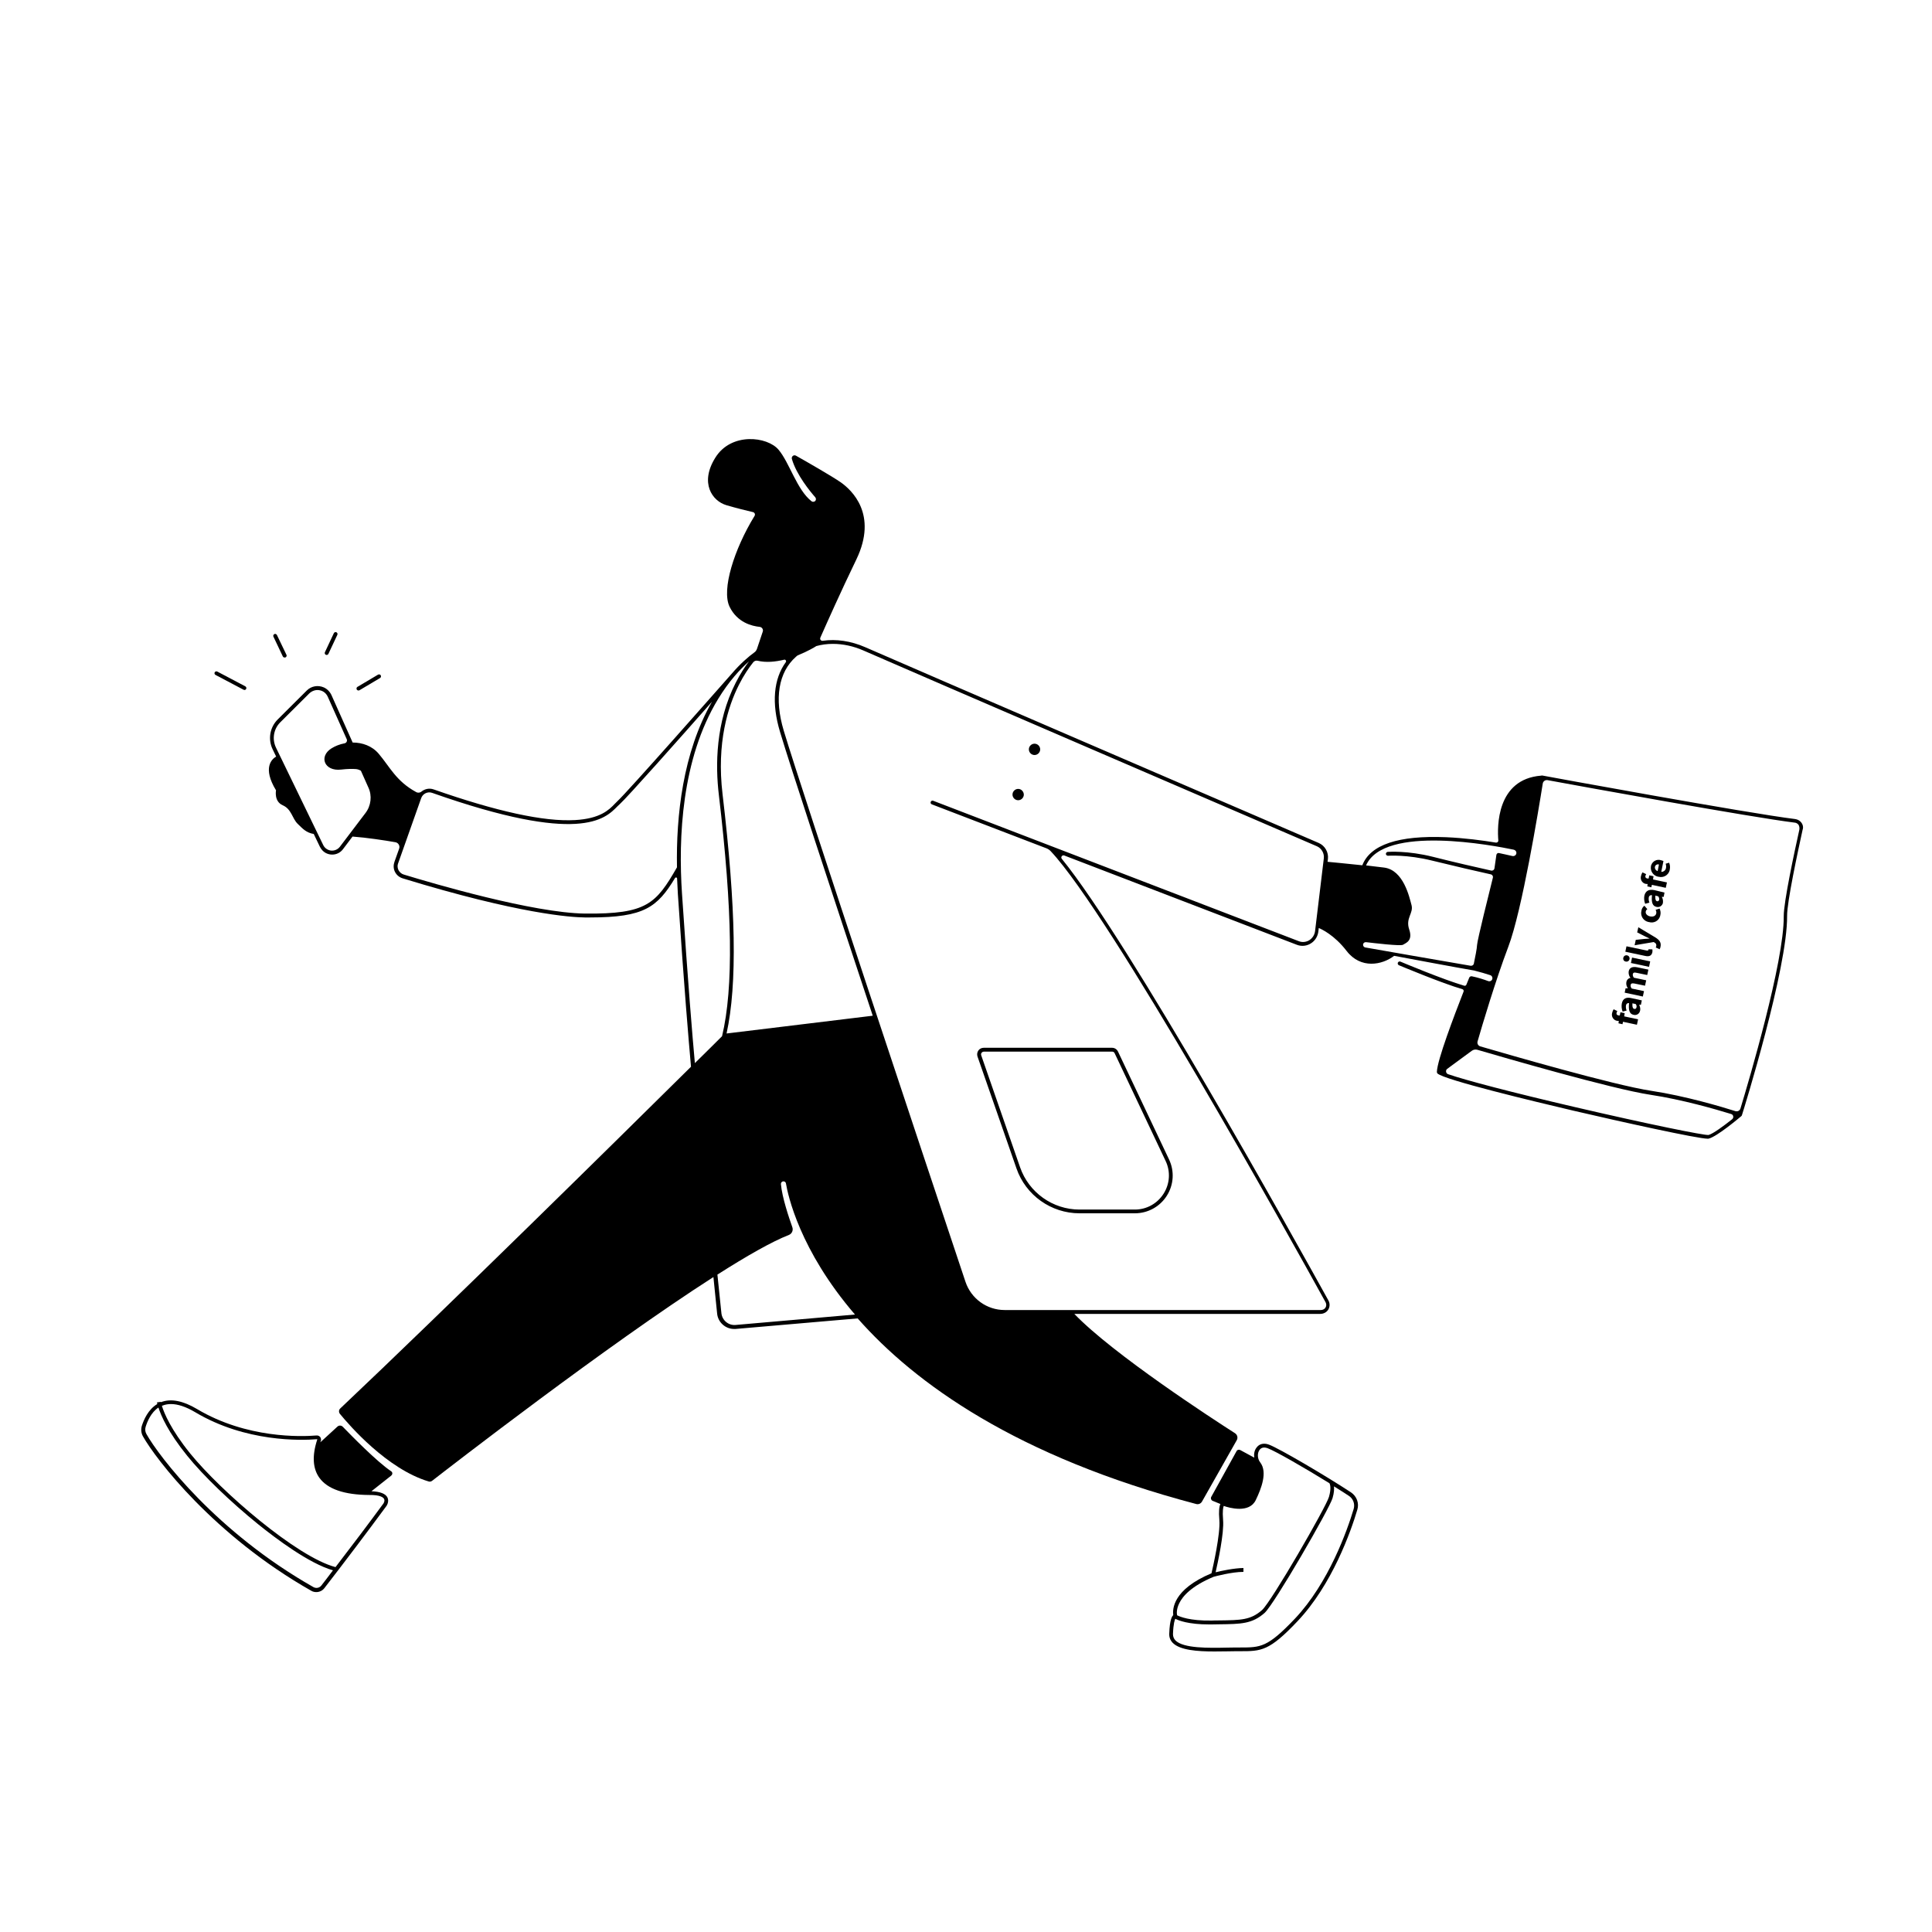 <?xml version="1.0" encoding="UTF-8"?> <!-- Generator: Adobe Illustrator 24.0.3, SVG Export Plug-In . SVG Version: 6.00 Build 0) --> <svg xmlns="http://www.w3.org/2000/svg" xmlns:xlink="http://www.w3.org/1999/xlink" x="0px" y="0px" viewBox="0 0 1500 1500" style="enable-background:new 0 0 1500 1500;" xml:space="preserve"> <style type="text/css"> .st0{display:none;} .st1{display:inline;} .st2{display:inline;fill:#FFFFFF;} </style> <g id="Layer_1" class="st0"> <g class="st1"> <g id="Слой_2_1_"> <g id="Слой_1-2"> <path d="M957.9,1113.8c-16.6-11.1-97.2-65.6-124.6-93.9l-64.5-2c-5.1,6.5-15.7-3.6-19.4-14.7l-68.6-215l-111.4,13.7 c-1.9,0.2-3.6,0.8-5.1,2c-10.2,7.8-36.8,33.9-50.1,48c-14.1,14.8-222.6,216.2-248.7,241.4c-1.6,1.5-1.7,3.9-0.4,5.6 c7.9,10.1,35.2,42.3,67.4,51.6c1.3,0.4,2.6,0.1,3.7-0.7c20.7-16.1,229-177,284.6-193.9c0,0,61.2,146.3,308.5,212.4 c1.8,0.5,3.7-0.3,4.6-2l25.3-47.3C960.2,1117.2,959.6,1114.9,957.9,1113.8z"></path> <path d="M621.8,940.5c4.9,11.1,15,27.7,29.9,49.4c7.9,11.5,15.7,22.2,20.9,29.2l-107.1,9.2c-0.1,0-0.1,0-0.2,0 c-2,0-3.7-1.4-4.2-3.4c-1.8-9-4.3-28.7-5.2-36.4C571.4,976,607.2,950.7,621.8,940.5 M624.7,931.2c0,0-57.6,40-75.1,54.8 c0,0,3.4,28.6,5.7,40.2c1,4.8,5.2,8.1,10.1,8.1c0.2,0,0.4,0,0.6,0l117.9-10.1C683.9,1024.1,631,954.7,624.7,931.2L624.7,931.2z"></path> <path d="M1046.2,1156.8c-1.3-0.3-2.6-0.9-3.8-1.6c-1.8-1.4-4.2-1.9-6.5-1.5c-4-4.3-8.7-7.8-13.9-10.4l-1.5-0.9l-5.4-3.5 c-17.3-11.1-32.2-19.8-39.2-14.8c-2,1.5-3.2,3.8-3.3,6.3c-2.9-1.7-6.3-3.6-10.1-5.4c-0.9-0.4-2-0.1-2.5,0.8l-0.1,0.2 c-0.3,0.6-0.7,1.2-1,1.8c-7.8,14.2-13.6,25.3-17.6,32.9c-0.3,0.6-0.7,1.3-1,1.8l0,0c-0.5,1-0.1,2.2,0.9,2.6 c1.9,0.9,4.1,1.7,6.3,2.6l-0.4,0.5c-1.4,2-1.6,8.1-1.6,21.6c-1,10.6-2.9,21.2-5.7,31.5c-1.4,1.4-3.1,2.6-4.8,3.5 c-2.1,1.3-5.1,3.2-9,6c-1.1,0.7-2.2,1.4-3.4,2c-5,1.8-8.9,5.9-10.4,11c0,0.7-0.4,1.7-0.8,2.8c-1.1,3-1.7,6.2-1.7,9.4 c-2.9,5.7-3.2,12.4-0.6,18.3c2.7,4.2,7.6,6.5,12.5,5.7c7-0.1,13.9,0.2,20.9,0.9c6.8,0.6,13.9,1.1,20.8,1.1 c13.4,0,26.1-2.2,34.5-11c13.6-14,24.7-30.1,33-47.7c3-5.7,6.3-12.2,10.5-19.4c6.4-11.3,16.5-31.7,12.2-41.6 C1052.2,1159.4,1049.5,1157.3,1046.2,1156.8z M915.4,1248c0.4-1.3,0.7-2.3,0.9-3.2c0.9-4.3,4.6-6.3,8.1-8.1 c1.4-0.6,2.8-1.4,4.1-2.3c3.8-2.7,6.6-4.4,8.8-5.8c1.9-1.1,3.7-2.3,5.3-3.7l11.4-1.9c12.5-2.1,12.5-2.1,13.1-2.7l-1.7-1.4 l-0.4-2l-20.3,3.5c2.4-10,4.1-20.1,5-30.3c-0.2-6.4,0.1-12.9,0.9-19.2c0.4-0.7,2-0.4,4.4,0c3,0.7,6,0.8,9,0.3 c4.1-0.9,8.7-4.1,12.4-11.9c0.8-1.7,1.5-3.5,2.2-5.3l0.3-0.9c1.1-2.7,1.8-5.6,2-8.6c0-1.9-0.6-3.8-1.9-5.3 c-0.5-0.6-1-1.1-1.5-1.5c0-0.8-0.3-1.5-0.4-2.3c-0.1-0.7-0.2-1.8-0.2-2.6c0-2.6,0.5-4.5,1.6-5.2c5.4-3.8,24.4,8.4,34.6,14.9 l5.5,3.5l1.4,0.9c8.1,5,12.5,7.7,13.2,10.5s-1.9,7.4-6.7,15.6c-2.4,4.1-5.5,9.5-9,16.3l-0.2,0.5c-31.6,59.6-44.1,66.6-48,66.8 l0,0c-34.1,2.1-52.3,1.3-55.2-0.4C913.9,1253.3,914.5,1250.5,915.4,1248z M1037.7,1202c-4.1,7.4-7.6,13.9-10.6,19.6 c-8.2,17.3-19.2,33.1-32.5,46.8c-11.3,11.9-32.9,10.2-52,8.6c-7.1-0.7-14.2-1-21.4-0.9c-3.4,0.6-6.8-0.8-8.7-3.6 c-1.7-4-1.7-8.5,0-12.6c7.2,1.7,14.6,2.4,21.9,2c8.3,0,19.6-0.4,34.6-1.3l0,0c10.2-0.7,27.5-23.9,51.4-69.1l0.2-0.5 c3.5-6.5,6.5-11.8,8.9-16c4.9-8.5,7.6-13.4,7.4-17.3c1.1,0,2.1,0.3,2.9,1c1.5,1,3.3,1.8,5.1,2.2c1.8,0.3,3.3,1.6,4.1,3.3 C1052.3,1170.1,1047.9,1184.2,1037.7,1202L1037.7,1202z"></path> <path d="M305,1143l-1.7-1.3c-12.9-10-25-21-36-33.1l-1.4-1.5l0,0c-0.8-0.8-2.1-0.9-3-0.2c-3.6,3.1-7,6.5-10.2,9.9 c0.2-0.9,0.4-1.9,0.4-2.8v-1l-0.7-0.7c-1-1-1.5-1.6-47.5,1h-3.6l-1.2-0.4h-0.4c-7.1-1.3-32.1-14.4-45.5-21.4 c-9.7-5-9.8-5-10.5-5.1c-10.7-0.5-16.8,0-20.3,2c-7.4,3.3-13.3,9.4-16.3,16.9c-1.1,2.5-1.1,5.3,0,7.8 c12.7,21.1,28.6,40.2,46.9,56.7c4.9,4.3,10.4,9.4,16.3,14.7c17.8,16.5,38.1,35.3,56.9,46.8c3,1.9,5.9,3.9,8.6,6.2 c2,2.1,4.6,3.6,7.4,4.1c2.2,0,4.4-1.3,7.4-4.8c1.9-2.1,3.9-4.1,6-6c3.3-3.1,5.5-5.1,5.1-7.6c-0.1-0.4-0.2-0.7-0.4-1 c3.2-2.6,9.2-9,21.6-25.2c2.7-3.5,19.6-26.1,19.8-27.5c0.9-3.4,0.2-7.1-2.1-9.9c-2.3-2.3-5.3-3.7-8.6-4.1 c3.7-2.7,8.3-6,12.9-9.7C305.7,1145.1,305.8,1143.8,305,1143L305,1143z M253.9,1227.6c-2.2,2-4.3,4.1-6.3,6.3 c-2,2.4-3.4,3.5-4.3,3.4c-1.8-0.6-3.4-1.7-4.8-3c-2.9-2.4-5.9-4.5-9-6.5c-18.5-11.3-38.7-29.9-56.4-46.3 c-5.8-5.4-11.3-10.4-16.3-14.8c-18.1-16.1-33.6-34.9-46.1-55.6c-0.4-1.4-0.3-2.9,0.4-4.3c1.8-4.5,4.8-8.4,8.7-11.4 c0.6,4.7,2,9.2,4.3,13.3c5.3,11.1,36.3,41.2,63,64.4c13.1,11.4,56.4,48.5,70.2,50.5l0.4,0.2 C256.5,1225.2,255.2,1226.5,253.9,1227.6z M297.7,1162.2c1.3,1.7,1.7,3.9,1.2,6c-4.1,6.2-35.3,49-41,51.3 c-8.1-1-35.3-20.8-68.1-49.5c-31.7-27.7-57.8-54.2-62-63.1c-2.6-5.4-5-11.3-3.4-13.7c1.6-2.4,6.8-2.7,12.7-2.7 c2.1,0,4.1,0,6.2,0c1.1,0.4,4.9,2.5,9,4.6c18.7,9.8,39.2,20.3,46.5,21.8l1.9,0.7h0.4l4.1-0.2c23.9-1.3,38.5-2,43.4-1.8 c-0.3,1.7-0.9,3.7-1.5,5.7c-0.3,1.1-0.6,2.2-0.9,3.3c-1.3,4.1-1.8,8.3-1.7,12.6c0.7,8.1,6,16.5,23.5,21.8 c0.6,0.2,1.2,0.3,1.8,0.3c2,0.1,4,0.1,5.9,0h1.5l5.4-0.2c1.3,0,2.7,0,4.1,0C290.7,1158.7,294.6,1159.8,297.7,1162.2z"></path> <path d="M589.9,486.8c1.6,0.3,2.7,1.9,2.4,3.5c0,0.1,0,0.2-0.1,0.3l-8.7,25.2c-0.1,0.3,0.1,0.4,0.6,0.2c3.6-1.3,7.3-2,11-1.9 c8.8,0.1,17.4-2.7,24.9-7.4c4.8-3,9.6-5.6,12.1-5.8c1.1,0,2.2-0.7,2.6-1.8c4.8-11.9,25.9-56.4,31.8-68.7 c1.1-2.4,0.4-5.2-1.7-6.8c-20.7-13.9-43.5-24.5-67.5-31.2c-2.6-0.8-5.4,0-7.2,2.1c-6,7-16.1,22.7-24.2,53.5 C557.7,478.6,581.1,485.2,589.9,486.8z"></path> <path d="M190,533.7L190,533.7c0.3-1.1-0.2-2.2-1.2-2.6c-3.2-1.4-6.3-3.1-9.3-4.9c-3.2-2.1-6.6-4-10.1-5.6 c-1.1-0.5-2.5,0-2.9,1.2l0,0c-0.4,1.1,0.1,2.2,1.1,2.7c3.4,1.6,6.7,3.4,9.9,5.4c3,2,6.2,3.7,9.5,5.1 C188.2,535.4,189.6,534.9,190,533.7z"></path> <path d="M218.3,508.5c0.5,1,1.8,1.3,2.7,0.5l0,0l0,0l1.6-1.3l0,0c-0.5-0.6-4.7-9.3-6.6-13.2c-0.4-0.9-1.5-1.3-2.4-0.8l-0.3,0.1 l0,0l-0.2,0.1c-0.9,0.4-1.3,1.5-0.9,2.4C213.7,499.3,216.7,505.4,218.3,508.5z"></path> <path d="M257.1,504.2c1.8-3.1,3.3-6.4,4.5-9.8c0.4-1.2-0.4-2.6-1.7-2.7l0,0c-0.9-0.1-1.9,0.4-2.2,1.3c-1.2,3.2-2.7,6.3-4.3,9.3 c-0.3,0.7-0.7,1.3-0.9,1.9c-0.5,1-0.1,2.3,1,2.8h0.1c1,0.5,2.2,0,2.7-1L257.1,504.2z"></path> <path d="M278.3,534.6c0.6,1,1.8,1.3,2.8,0.7l3.9-2.4c2.8-1.7,6.3-3.9,8.5-5.2c0.9-0.5,1.2-1.6,0.8-2.6l0,0 c-0.5-1-1.8-1.5-2.8-0.9c-2,1.1-4.9,3-8.6,5.3c-1.4,0.9-2.8,1.7-3.8,2.4C278,532.5,277.7,533.7,278.3,534.6L278.3,534.6z"></path> <path d="M642.5,580.1c0,0.4,0.4,0.4,0.8,0.3c0.3-0.1,0.6-0.4,0.7-0.8l-0.4-0.9C642.5,579.3,642.3,579.8,642.5,580.1z"></path> <path d="M1258,787l-3.4-0.7l-0.5,2.6h-0.9c-1.5-0.3-2-1-1.7-2.1c0.1-0.5,0.3-1,0.6-1.5l-3-1.4c-0.5,0.9-0.9,1.8-1.1,2.8 c-0.8,2.7,0.7,5.5,3.3,6.3c0.4,0.1,0.8,0.2,1.2,0.2h0.8l-0.2,2l3.2,0.7l0.4-2l11.2,2.3l0.9-4.3l-11.2-2.3L1258,787z"></path> <path d="M1255.6,779.1c-0.4,2.2-0.2,4.5,0.7,6.6l3.2-0.9c-0.5-1.3-0.7-2.7-0.5-4.1c0.1-1.1,1.1-2,2.2-1.9c0.1,0,0.2,0,0.3,0.1 c-0.6,5.9,0.6,8.7,3.7,9.3c2.3,0.6,4.6-0.8,5.2-3.1c0-0.1,0-0.2,0.1-0.3c0.3-1.6-0.1-3.3-0.9-4.6l0,0h1.5l0.7-3.5l-8.1-1.7 C1259,773.8,1256.4,775.3,1255.6,779.1z M1264.1,779.1l2.6,0.5c0.6,0.7,0.9,1.7,0.7,2.6c-0.2,1-0.8,1.6-1.7,1.4 s-1.8-1.2-1.6-4.3V779.1z"></path> <path d="M1261,753.5c-0.2,1.8,0.3,3.7,1.5,5.1c-1.8,0.3-3.1,1.8-3.3,3.5c-0.3,1.7,0.2,3.5,1.3,4.9l0,0h-1.9l-0.7,3.5l14.6,3 l0.9-4.4l-9.8-2c-0.7-0.8-1-1.8-0.9-2.8c0.2-1.2,1-1.7,3.1-1.3l8.5,1.7l0.9-4.3l-9.8-2c-0.7-0.8-1-1.8-0.9-2.8 c0.2-1.2,1-1.7,3.1-1.2l8.5,1.7l0.9-4.3l-9-1.8C1264,749.4,1261.5,750.3,1261,753.5z"></path> <path d="M1258.3,745.5c1.4,0.4,2.8-0.3,3.2-1.7s-0.3-2.8-1.7-3.2c-1.4-0.4-2.8,0.3-3.2,1.7c0,0.1,0,0.2-0.1,0.2 C1256.2,743.8,1257,745.2,1258.3,745.5z"></path> <rect x="1268.3" y="737.9" transform="matrix(0.2 -0.98 0.98 0.2 285.981 1841.077)" width="4.4" height="14.9"></rect> <path d="M1276.8,735.9c0,0.4-0.4,0.7-1.4,0.6l-16.3-3.3l-0.9,4.3l16.1,3.3c2.9,0.6,5.1,0,5.7-3c0.1-0.8,0.1-1.5,0-2.3h-3.3 C1276.8,735.6,1276.8,735.8,1276.8,735.9z"></path> <path d="M1282.2,726l-13.7-8.1l-0.9,4.1l5.9,3l4.1,1.9l0,0l-4.4,0.3l-6.7,0.8l-0.9,4.4l15.3-2.7l0.7,0.4 c1.1,0.5,1.7,1.7,1.4,2.9c-0.1,0.3-0.2,0.7-0.4,1l3.1,1.4c0.4-0.6,0.6-1.3,0.7-2C1287.1,730.1,1285.6,728.1,1282.2,726z"></path> <path d="M1273.2,700.5c-1.3,1-2.2,2.5-2.4,4.1c-1,4,1.5,8.1,5.5,9c0.2,0,0.4,0.1,0.6,0.1c3.8,1.1,7.8-1,8.9-4.8 c0.1-0.3,0.1-0.6,0.2-0.9c0.4-1.8,0.1-3.6-0.7-5.2l-3.2,1.1c0.5,0.9,0.7,1.9,0.5,2.9c-0.4,1.9-2.3,2.9-4.8,2.4s-4.1-2.2-3.5-4.1 c0.2-0.7,0.7-1.4,1.3-1.8L1273.2,700.5z"></path> <path d="M1273.2,692.4c-0.4,2.2-0.2,4.5,0.7,6.6l3.4-1c-0.5-1.3-0.7-2.7-0.5-4.1c0.1-1.1,1.1-2,2.2-1.9c0.1,0,0.3,0,0.4,0.1 c-0.6,5.9,0.6,8.7,3.7,9.3c2.3,0.6,4.7-0.9,5.2-3.2c0-0.1,0-0.2,0-0.2c0.2-1.6-0.1-3.3-1-4.6l0,0h1.6l0.6-3.4l-8.1-1.9 C1276.7,687.1,1274.1,688.7,1273.2,692.4z M1281.7,692.4l2.5,0.5c0.6,0.7,0.9,1.7,0.8,2.6c-0.2,1-0.8,1.6-1.7,1.4 s-1.6-1.2-1.4-4.4L1281.7,692.4z"></path> <path d="M1280.4,676.8l-3.4-0.7l-0.5,2.6h-0.9c-1.5-0.3-2-1.1-1.7-2.1c0.1-0.5,0.3-1,0.6-1.5l-3-1.4c-0.5,0.9-0.9,1.8-1.1,2.8 c-0.8,2.7,0.7,5.5,3.3,6.3c0.4,0.1,0.8,0.2,1.2,0.2h0.8l-0.2,2l3.2,0.7l0.4-2l11.2,2.3l0.9-4.3l-11.2-2.3L1280.4,676.8z"></path> <path d="M1290.1,666.7c0.4,1.1,0.5,2.2,0.3,3.3c-0.2,1.9-1.9,3.3-3.8,3.2l1.7-8.7c-0.6-0.3-1.2-0.4-1.9-0.6 c-3.3-1.1-6.8,0.7-7.9,4c-0.1,0.3-0.2,0.5-0.2,0.8c-0.7,4,2,7.7,6,8.4c0.1,0,0.2,0,0.3,0c3.8,1,7.8-1.3,8.8-5.1 c0.1-0.2,0.1-0.5,0.1-0.7c0.4-1.8,0.2-3.8-0.6-5.5L1290.1,666.7z M1283.7,672.7c-1.5-0.4-2.5-1.9-2.2-3.4c0.2-1.3,1.5-2.2,2.8-2 c0.1,0,0.3,0.1,0.4,0.1L1283.7,672.7z"></path> </g> </g> <g> <path d="M1455,784.5c-20.2,2.7-40.6,4-61,4.1c-6.7,0-13.5,0.3-20.1,0.6c1.4-6.1,2.5-10.6,3-12.2c1.7-5.2,3.1-10.5,4.1-15.9 c7.8-0.1,15.5-0.9,23.1-2.6l-1.3-4.1c-6.9,1.5-13.9,2.3-20.9,2.4c3.4-17.6,6.3-40.7,9-61.5c3.2-25,6.2-48.5,9-54.5 c0.5-0.9,0.5-2,0-2.8c-1.7-3.1-9.6-4.4-25.9-6.1c-4.9-0.4-9.7-1.1-14.4-2.1c-10.4-3.3-140-24.8-162.6-26.2v-0.4l-2.2,0.3h-0.6 c-6.7,1.3-12.9,4.4-18.1,8.9l-3.5,2.6c-8.4,5.9-9.8,25.2-9.3,34.7c0,1.2,0,2.4,0,3.7c-30.1-5.2-88.6-10-102.3,12.2 c-1.4,1.1-2.7,2.3-3.9,3.7l-1,1.3l-9.1-0.4c-6.6-0.1-13.1-0.6-19.6-1.7c-0.2,0-0.2,0-1.6,0h-1.8l-7.3,50c0.5,0.2,1,0.4,1.5,0.7 c12.2,1.3,18.5,8.5,24.6,15.5s11.4,13.3,21.3,13.3c4.8-0.2,9.5-1.3,13.8-3.4l1.5-0.7c1.1-0.5,2.2-1.1,3.3-1.7l2.5,0.8 c7.2,2,14.4,3.6,21.8,4.8c4.8,0.9,9.7,1.6,14.5,2.3s10.4,1.6,15.4,2.5c2,0.4,4.1,0.7,6.1,1.2l2,0.4l2,0.5 c3.3,0.8,6.5,1.7,9.4,2.7l1.1,0.4h0.5v-0.2h0.3l1.7,0.6l-1.4,4.1l-1.5-0.5l-1-0.4l-1-0.3c-3-0.9-6.1-1.7-9.4-2.5l-2-0.4l-2.1-0.4 c-0.8,2.6-1.6,5.2-2.4,7.7c-13.3-4-26.3-8.8-39-14.5c-5.9-1.1-11.8-2.6-17.5-4.4l0.8,0.6c17.3,9.3,35.5,16.8,54.3,22.5 c-1.7,4.8-3.6,9.6-5.4,14.5c-5.8,14.1-10.6,28.6-14.4,43.3l-1.4,5.7l0.9-0.7c0,0,0,0.3,0,0.4c0.6,2.7,3.8,3.6,6.6,4.1 c19.7,3.4,53.1,11.9,88.5,20.9c47.9,12.2,97.6,24.8,114.2,24.8c4.1,0,23.9-11.5,26.4-15.9c0.6-0.9,0.6-2,0-2.9 c-0.1-0.2-0.3-0.3-0.4-0.4c5.2-9.3,11.5-32.8,20-69.1v-0.7c7-0.2,14.1-0.4,21.2-0.6c20.6,0,41.1-1.4,61.5-4.1L1455,784.5z M1135.4,674L1135.4,674c9.3,2.5,17.5,4.6,23.9,5.7c-1.9,8.7-4.1,17.9-6.4,26.6c-2.6,9.4-4.8,18.9-6.5,28.5c-0.6,5-1.6,10-2.8,15 c-6.9-1.5-14.2-2.6-21.8-3.8c-12-1.6-24-3.9-35.7-7c0.1-0.5,0.1-1,0-1.5h-2.2h-2.1h-1.1h-3.4l-5-0.4h-1.8h-0.3l-4.8-0.5 c-2.8-0.2-5.5-0.7-8.1-1.5l1.9-3.7c0.8,0.3,1.6,0.4,2.4,0.6l3,0.4h1.1h1.7l4.1,0.4h0.5c3.6,0.3,7.5,0.6,11,0.8h2.9 c1.3,0,2.5,0,3.5,0l2.2-1.4c4.4-2.5,3.5-6.7,2.6-10.5c-1.5-4.3-1-9.1,1.3-13c3.7-5.9-8.1-27.2-8.1-27.4 c-3.4-5.7-12.2-8.1-22.1-9.2l-2.6-0.3v-0.2c0.3-0.9,0.6-1.7,1.1-2.5c1.7-3.1,4.2-5.6,7.2-7.4l0.4-0.2c10.6-6.5,28.5-8.1,43.5-8.1 c16.1,0.1,32.1,1.6,47.9,4.4l2,0.4l2.1,0.4l1.3,0.2c3.3,0.7,6.2,1.4,8.1,2l1.7,0.5l-1.1,4.1c-2.6-0.8-6.3-1.6-10.8-2.5l-2-0.4 l-2-0.4c-0.5,4.3-1.3,8.9-2.3,13.7c-6.2-0.9-14.4-3.1-23.7-5.6c-16.3-4.1-34.5-9-50-9.7c-4.8,1-9.5,2.7-13.8,5.1 C1089.1,661.9,1115.1,668.7,1135.4,674z M1326.7,878.2L1326.7,878.2c-16.3,0-65.6-12.5-113.3-24.6c-35.4-9-68.9-17.5-88.8-20.9 c-1.1-0.1-2.2-0.4-3.2-0.9c2.4-2.7,5.1-5,8.1-6.9c4.5-3,8.6-6.4,12.4-10.2c6.4,4.9,30.5,10.8,71.1,19.4c8.9,1.9,16,3.4,17.8,4.1 c8.1,2.7,28,7.1,49.1,11.8c26.1,5.9,62,13.9,65.1,16.8c0.3,0.2,0.6,0.4,0.9,0.6C1340.1,871.7,1333.6,875.4,1326.7,878.2z M1369.7,789.2L1369.7,789.2c-11.3,0.3-22.4,1.3-33.5,2.8l0.7,4.1c10.5-1.5,21.1-2.4,31.8-2.7c-3,12.5-7,29.5-11,43.7 c-4.7,16.5-7.6,22.7-9,25h-2.8c-7.7-3.5-30.4-8.7-64.8-16.3c-21-4.7-40.7-9.1-48.8-11.7c-2.1-0.7-8.9-2.1-18.3-4.1 c-12.4-2.6-29.5-6.3-43.6-9.9c-20.6-5.3-25.1-8.1-26-8.9c4.1-15.9,9.1-31.6,15-47c8.1-20.8,14.5-42.4,19-64.3 c1.2-6.4,5.9-30.8,10.2-53.1c4.3-18,7.5-32.9,8.1-39.2c22.2,1.5,152.4,23.2,161.5,26.1c5,1.1,10.1,1.9,15.2,2.2 c7.4,0.9,19.5,2.2,22.4,3.8c-3,7.4-5.8,29.5-9,55c-2.7,21.3-5.7,44.7-9.1,62.2c-10,0.3-20,0.3-25.1,0l-0.3,4.1 c2.8,0.2,7.5,0.4,13.1,0.4c3.6,0,7.5,0,11.5,0c-1,4.9-2.2,9.6-3.7,14.4C1372.5,777.4,1371.3,782.3,1369.7,789.2z"></path> </g> <g> <path d="M326.2,615.9c-1.3-0.4-2.5-1-3.7-1.6l-0.9-0.6c-13.3-8.6-14.7-9.5-24.4-24.4c-4.8-7.9-13.3-12.9-22.6-13 c-5.4-12-11-24-15.4-32.2c-2.5-4.6-6.6-10.7-12.1-11.6c-2.8-0.4-5.7,0.5-7.6,2.5c-0.7,0.7-2,1.7-3.6,3 c-8.1,6.2-15.5,13.3-22,21.2c-7.6,10.5-4.7,19.8-0.5,29.6c-1.9,1.2-3.4,3-4.1,5.1c-2.2,6.1,1.3,13.6,2.8,16.5 c0.7,1.7,1.9,3.1,3.4,4.1c0,0.8,0,2.1,0,3.8v0.7c0,2.9,2.6,4.9,5.1,7.1c2.5,1.6,4.4,3.9,5.4,6.6c0.7,3.2,11,13.2,15.2,15.5 l2.9,5.3c4.8,9,9.1,13.1,14,13.4h0.5c6.3,0,11.8-7,17.4-14.7l1.1-1.5h0.7c8-0.1,15.9,1,23.5,3.3c3.4,0.9,6.9,1.6,10.4,2 c0,0.2,0,0.4,0,0.5 M287.1,626.9c-0.9,1.3-1.8,2.8-2.8,4.5l-2.4,3.3c-0.2,0.3-0.4,0.6-0.6,0.8c-2.9,3.3-5.2,7.2-6.6,11.4 l-1.8,2.6c-5.7,8.1-10.3,13.1-14.2,12.9c-3.2,0-6.6-3.9-10.6-11.3c-1.1-1.9-2.1-3.8-3-5.7l-26.8-56.6c-4.5-9.8-7.5-17.8-0.8-27.1 h0.1c6.3-7.6,13.4-14.4,21.2-20.3c1.7-1.3,3-2.4,3.8-3.2c0.9-0.9,2.1-1.5,3.4-1.5h0.7c2.9,0.5,6.2,4.1,9.1,9.4 c4.1,7.8,9.4,19,14.6,30.5h-0.8c-7.8,1.1-15.7,5.3-16.8,9c-1.3,2.8-1,6.1,0.6,8.8c2.8,3.5,8.5,3.1,14.5,2.8 c5.1-0.3,10.9-0.7,12.5,1.9l0.6,0.9l1.3,3c0,0.4,0.4,0.9,0.8,1.6c2,3.4,3.5,7.1,4.8,10.8c0,1.1,0.3,2.4,0.4,3.9 c0,2.2,0.3,3.7,0.3,4.8C288.1,625,287.6,626,287.1,626.9z"></path> </g> <path d="M803.2,577.4c-1.3,0-2.5,0.5-3.4,1.6c-1.6,1.9-1.3,4.6,0.5,6.2c0.8,0.7,1.8,1,2.8,1c1.3,0,2.5-0.5,3.4-1.6 c1.6-1.9,1.3-4.6-0.5-6.2C805.2,577.7,804.2,577.4,803.2,577.4L803.2,577.4z"></path> <path d="M790.5,612.5c-2.3,0-4.2,1.8-4.4,4.2c-0.1,2.4,1.7,4.5,4.1,4.6c0.1,0,0.2,0,0.2,0c2.3,0,4.2-1.8,4.4-4.2 c0.1-2.4-1.7-4.5-4.1-4.6C790.6,612.5,790.6,612.5,790.5,612.5L790.5,612.5z"></path> <path d="M782.4,1024.7c-29.8,0-34.8-23.9-35.4-27.1c-3.7-11.3-127.4-386.8-139.9-429.8c-8-27.3-5.7-48,6.4-59.7 c13.4-12.9,37.6-13.7,71.8-2.4c75,24.9,295.1,126.1,338.5,146.1c5,2.3,7.9,7.7,7,13.2l-9.5,58.4c-0.6,3.7-2.8,6.9-6,8.7 c-3.2,1.9-7.1,2.2-10.6,0.9l-181.4-68.8c68.1,83.3,182,304.5,204.9,349.5c1.2,2.4,1.1,5.1-0.3,7.4c-1.4,2.3-3.8,3.6-6.5,3.6 C986.2,1024.7,808.9,1024.7,782.4,1024.7L782.4,1024.7z M644.2,503.8c-11.6,0-20.5,2.9-26.5,8.6c-10.3,9.9-12,29-4.8,53.7 c12.6,43.3,138.6,425.9,139.9,429.8c0.1,0.2,0.1,0.4,0.1,0.6c0.1,0.9,3.1,22.1,29.5,22.1l0,0c26.4,0,203.8,0,239.1,0 c0.8,0,1.2-0.5,1.4-0.8c0.1-0.2,0.4-0.8,0.1-1.5c-23.6-46.5-144.7-281.6-211.2-356.6l-87.5-33.2c-1.5-0.6-2.3-2.3-1.7-3.9 c0.6-1.5,2.3-2.3,3.9-1.7l88.1,33.4h0.1l192.3,73c1.8,0.7,3.8,0.5,5.4-0.4c1.7-1,2.8-2.6,3.1-4.5l9.5-58.4c0.5-2.8-1-5.6-3.6-6.8 c-43.3-20-263.2-121.1-337.9-145.9C668.2,506.4,655,503.8,644.2,503.8z"></path> <path d="M883.7,944.1h-44.2c-25,0-47.1-16-55-39.7L756,818.9c-0.3-0.9-0.2-1.9,0.4-2.7c0.6-0.8,1.5-1.2,2.4-1.2l104.3-0.1l0,0 c1.2,0,2.2,0.7,2.7,1.7l42,89.5c3.9,8.3,3.3,17.9-1.6,25.6C901.3,939.5,892.9,944.1,883.7,944.1z M763,821l27.1,81.5 c7.1,21.3,26.9,35.6,49.3,35.6h44.2c7.1,0,13.6-3.6,17.5-9.6c3.8-6,4.3-13.4,1.3-19.9l-41.2-87.7L763,821z"></path> <path d="M568.9,1034.7c-6.7,0-12.6-4.9-13.7-11.7l-8.6-55.2c-0.3-1.6,0.9-3.2,2.5-3.4s3.2,0.9,3.4,2.5l8.6,55.2 c0.6,4.1,4.4,7,8.5,6.6l109.7-10c1.6-0.2,3.1,1.1,3.3,2.7c0.2,1.7-1.1,3.1-2.7,3.3l-109.7,10 C569.8,1034.7,569.3,1034.7,568.9,1034.7z"></path> <path d="M542.9,860.2c-1.4,0-2.6-1-2.9-2.4c-0.1-0.7-14.9-74.8-15.1-195.5c0-37.5,5.5-89.9,32.2-126.5 c16.2-22.3,32.5-28.1,33.1-28.3c1.4-0.5,3,0.2,3.7,1.6s0.2,3-1.2,3.8c-0.1,0-8.4,5.3-16,20.3c-7,13.9-14.7,39.3-11.7,81.1 c1.1,14.8,2.2,28.1,3.3,40.9c5,58.3,8.3,96.8-4,163.3c-0.3,1.6-1.9,2.7-3.5,2.4s-2.7-1.9-2.4-3.5c12.2-65.7,8.9-103.9,4-161.7 c-1.1-12.8-2.2-26.1-3.3-41c-3.4-46.2,5.8-73.6,15-89.2c-3.9,3.7-8.2,8.4-12.5,14.3c-14,19.5-30.8,56.6-30.7,122.5 c0.1,120,14.8,193.6,14.9,194.3c0.3,1.6-0.7,3.2-2.3,3.5C543.3,860.2,543.1,860.2,542.9,860.2z"></path> <path d="M467.6,714.1c-51,0-130.3-23.9-157.3-32.6c-3.1-1-5.5-3.1-7-6s-1.6-6.2-0.5-9.2l17.5-47.7c1.1-3,3.3-5.3,6.1-6.6 c2.9-1.3,6.1-1.4,9-0.3c53.1,19.9,120.9,38.4,142.6,13.9c25.9-29.3,88.8-101.2,89.4-101.9c1.1-1.2,3-1.4,4.2-0.3 c1.2,1.1,1.4,3,0.3,4.2c-0.6,0.7-63.6,72.7-89.4,102c-19.2,21.7-69.4,17.6-149.2-12.3c-1.4-0.5-3-0.5-4.4,0.2 c-1.4,0.6-2.5,1.8-3,3.2l-17.5,47.7c-0.5,1.5-0.5,3.1,0.2,4.5s1.9,2.5,3.4,2.9c17.5,5.6,52.2,16.2,88.3,23.8 c44.7,9.4,77.2,11.1,94.1,4.9c17.5-6.4,30.5-32.7,30.7-33c0.7-1.5,2.5-2.1,4-1.4s2.1,2.5,1.4,4c-0.6,1.2-14.3,28.8-34,36 C488.9,712.9,479,714.1,467.6,714.1z"></path> </g> <path class="st2" d="M637,987.6c-0.9-1.9-1.4-3.7-1.7-5.6c-0.3-0.4-0.6-0.8-0.9-1.3c-8.3-12.3-19.2-32.9-24.3-61.8 c-0.2-1.1-1.2-1.8-2.3-1.6l0,0c-1.1,0.2-1.8,1.2-1.6,2.3c6.8,38.5,23.3,63,33.7,75.1C639,992.3,638.1,989.9,637,987.6z"></path> <path class="st1" d="M656.2,377.3L656.2,377.3C656.1,377.3,656.1,377.3,656.2,377.3c-1.2-1-2.3-2-3.6-2.9c-1.8-1.1-3.6-2.2-5.5-3.3 c-7.8-5-18.9-11.6-30.1-17.3c-1.7-0.9-3.6,0.8-3,2.6c2.9,8.3,7.8,17.8,16.1,26.8c0.9,1.1,1.9,2.1,2.9,3.1c0.4,0.8,0.3,1.7-0.3,2.4 c-0.4,0.4-0.9,0.6-1.4,0.6s-1-0.2-1.4-0.6c-9.3-9-14.9-18.7-18.4-27.3c-3.7-9.3-11.8-16.1-21.4-18.7c-3-0.8-5.7-1.3-8.1-1.4l0,0 l0,0c-32.4-2.1-44.2,46.1-16.1,51.3c37.3,7,79.2,31.4,93,40c1.4,0.8,3,1,4.5,0.6c1.3-0.5,2.4-1.5,2.9-2.7 C675.3,412.3,671,390.6,656.2,377.3z"></path> </g> <g id="Слой_2"> <g> <path d="M789.2,907.2c7.2,20.8,26.9,34.8,48.9,34.8h43c10.1,0,19.4-5.1,24.8-13.6c5.4-8.5,6.1-19.1,1.7-28.3l-39.6-83.7 c-0.8-1.7-2.6-2.9-4.5-2.9h-99.8c-1.6,0-3.2,0.8-4.1,2.1c-0.9,1.3-1.2,3-0.7,4.6L789.2,907.2z M762.1,817.4c0.4-0.5,1-0.9,1.7-0.9 h99.8c0.8,0,1.5,0.5,1.8,1.2l39.6,83.7c3.9,8.2,3.3,17.7-1.6,25.4c-4.9,7.7-13.2,12.3-22.3,12.3h-43c-20.7,0-39.3-13.2-46.1-32.8 l-30.2-87C761.6,818.6,761.7,817.9,762.1,817.4z"></path> <path d="M1048.8,1158.6c-19-12.5-55.7-34.1-63.6-37c-4-1.5-7.6-0.6-9.7,2.4c-1.6,2.1-2.1,4.9-1.7,7.7l-10.9-5.9 c-1-0.5-2.3-0.2-2.8,0.8l-19.7,35.6c-0.6,1.1-0.1,2.5,1,3l6.1,2.5c-0.9,1.9-1.4,5.6-0.8,12.5c0.9,10.7-5,36.6-6.1,41.3 c-30.1,12.6-30.3,27.9-29.7,32.5c-0.9,0.8-2.7,3.2-3.1,14.4c-0.1,2.8,0.8,5.1,2.7,7.1c5.6,5.7,19.1,6.7,32.3,6.7 c3.5,0,6.9-0.1,10.2-0.1c2.4,0,4.6-0.1,6.7-0.1c1.1,0,2.1,0,3.1,0c16.4,0,22.6,0,44.6-23.3c26.9-28.4,41.5-69.9,46.4-86.5 C1055.4,1167.2,1053.4,1161.6,1048.8,1158.6z M915.6,1244.7c2.6-5.4,9.4-13.3,26.7-20.5c1.1-0.3,14.1-3.8,23.1-3.8l0-3 c-7.4,0.1-17.1,2.2-21.6,3.3c1.7-7.5,6.7-30.3,5.8-40.6c-0.6-7.1,0.1-9.9,0.5-10.9c4.2,1.5,19.9,6,24.9-4.6 c4.3-8.9,9.2-21.6,3.5-29.1c-2.5-3.2-2.3-7.5-0.6-9.8c1.4-1.9,3.5-2.3,6.3-1.3c6,2.2,29.1,15.5,48,27.2c0.4,0.7,1.6,3.7-0.4,10.6 c-2.4,8.2-44.6,81.2-51.9,87.8c-8.8,7.8-16.4,7.9-33.2,8.1c-1.9,0-3.8,0-5.9,0.1c-17.2,0.3-25-3.1-26.9-4.1 C913.6,1252.8,913.3,1249.3,915.6,1244.7z M1051,1171.5c-4.9,16.4-19.3,57.4-45.7,85.3c-21.2,22.3-26.5,22.3-42.5,22.3 c-1,0-2,0-3.1,0c-2.1,0-4.4,0.1-6.8,0.1c-14.4,0.3-34.1,0.7-40.3-5.6c-1.3-1.4-1.9-3-1.9-4.9c0.3-8.4,1.4-11.1,1.8-11.9 c2.4,1.3,10.1,4.4,26.2,4.4c0.7,0,1.3,0,2,0c2.1,0,4.1-0.1,5.9-0.1c17-0.2,25.5-0.3,35.2-8.8c7.5-6.7,50.4-80.9,52.8-89.2 c1.2-4.1,1.3-7,1.1-9.1c4.1,2.6,8,5,11.3,7.2C1050.6,1163.4,1052.1,1167.6,1051,1171.5z"></path> <path d="M303.7,1142.3c-11.2-7.5-31.2-28-37.6-34.6c-1.1-1.1-2.9-1.2-4.1-0.1l-13.3,12.2c0.1-0.4,0.2-0.8,0.4-1.1 c0.3-1,0.1-2.1-0.5-3c-0.7-0.8-1.7-1.3-2.8-1.2c-12.1,1-54.4,2.4-92.8-20.5c-10.9-6.5-20.3-8.3-27.9-5.4c-0.1,0-0.1,0.1-0.2,0.1 c0-0.2,0-0.3,0-0.3l-1.5,0.2l-1.5,0.2c0,0.1,0.1,0.5,0.2,1.3c-7.1,4.2-10.5,12.3-12,17c-0.8,2.7-0.5,5.6,0.9,8.1 c9.8,17.4,54.9,76.9,130.7,119.9c1.2,0.7,2.5,1,3.9,1c2.4,0,4.7-1.1,6.2-3c16.1-20.8,32.8-42.9,48.2-63.8c0.1-0.1,2.4-3.4,0.8-6.7 c-1.5-2.9-5.6-4.5-12.4-4.8l15.3-12.1C304.9,1144.7,304.9,1143.1,303.7,1142.3z M249.5,1231c-1.5,1.9-4.1,2.4-6.2,1.2 c-75.3-42.7-119.9-101.5-129.6-118.8c-1-1.7-1.2-3.8-0.6-5.7c1.3-4.1,4.1-11,9.9-14.9c2,6.2,7.4,19,22.3,37.4 c12.5,15.5,33.6,35.8,55.1,53.2c13.9,11.2,39.4,30.4,58.1,35.8C255.5,1223.2,252.5,1227.2,249.5,1231z M298.2,1163.8 c0.8,1.6-0.5,3.5-0.5,3.5c-11.9,16.2-24.6,33-37.2,49.4c-29.9-7.8-88.8-58.6-112.9-88.3c-15-18.6-20.2-31.3-21.9-36.9 c0.2-0.1,0.3-0.2,0.5-0.2c2-0.8,4.2-1.2,6.5-1.2c5.4,0,11.7,2.1,18.8,6.3c39.2,23.4,82.3,22,94.6,21c0,0,0.1,0,0.2,0.1 c0,0.1,0.1,0.1,0,0.2c-4.1,12.5-3.5,22.5,1.7,29.7c6.3,8.7,19.3,13.2,38.7,13.3C295.3,1160.6,297.6,1162.6,298.2,1163.8z"></path> <path d="M167.3,524l21.8,11.5c0.2,0.1,0.5,0.2,0.7,0.2c0.5,0,1.1-0.3,1.3-0.8c0.4-0.7,0.1-1.6-0.6-2l-21.8-11.5 c-0.7-0.4-1.6-0.1-2,0.6C166.3,522.7,166.6,523.6,167.3,524z"></path> <path d="M219.6,509.7c0.3,0.5,0.8,0.8,1.4,0.8c0.2,0,0.4,0,0.7-0.1c0.7-0.4,1.1-1.3,0.7-2L215,493c-0.4-0.7-1.3-1.1-2-0.7 c-0.7,0.4-1.1,1.3-0.7,2L219.6,509.7z"></path> <path d="M253,508.4c0.2,0.1,0.4,0.1,0.6,0.1c0.6,0,1.1-0.3,1.4-0.9l6.9-14.7c0.4-0.8,0-1.6-0.7-2c-0.8-0.4-1.6,0-2,0.7l-6.9,14.7 C251.9,507.1,252.2,508,253,508.4z"></path> <path d="M278.3,536.1c0.3,0,0.5-0.1,0.8-0.2l16-9.5c0.7-0.4,0.9-1.3,0.5-2.1c-0.4-0.7-1.3-0.9-2.1-0.5l-16,9.5 c-0.7,0.4-0.9,1.3-0.5,2.1C277.3,535.8,277.8,536.1,278.3,536.1z"></path> <path d="M803.2,577.4c-2.4,0-4.4,2-4.4,4.4c0,2.4,2,4.4,4.4,4.4s4.4-2,4.4-4.4C807.6,579.4,805.6,577.4,803.2,577.4z"></path> <path d="M790.5,612.5c-2.4,0-4.4,2-4.4,4.4c0,2.4,2,4.4,4.4,4.4c2.4,0,4.4-2,4.4-4.4C794.8,614.5,792.9,612.5,790.5,612.5z"></path> <path d="M1395.6,636.4c-0.6-0.2-1.2-0.4-1.9-0.5c-36.8-4.5-192.3-33-196.3-33.8l0,0c0,0-0.1,0-0.1,0c-0.2,0-0.5,0-0.7,0.1 c-34.8,2.7-34.2,39.8-33.3,50.3c0.1,1-0.8,1.8-1.8,1.7c-10.4-1.7-24.5-3.6-38.9-4.2c-36.9-1.5-58.7,5.8-64.9,21.8 c-12.2-1.3-24.7-2.5-27-2.7l0.3-2.2c0.6-5.2-2.3-10.3-7.1-12.4c-52.7-22.7-317.3-136.7-352.1-152c-11.2-4.9-22.6-6.5-33-5 c-1.4,0.2-2.4-1.1-1.9-2.4c5-11.3,15.9-35.8,28-60.8c16.8-35-3.6-53.8-12.1-59.8c-6.6-4.6-26.1-15.8-34.8-20.7 c-1.7-1-3.7,0.6-3.2,2.5c3.6,12.5,14.4,25.5,18.1,29.7c0.6,0.7,0.8,1.8,0.3,2.6c-0.7,1.1-2.1,1.3-3.1,0.6 c-11.4-8.9-17.1-29.9-25.6-40c-8.7-10.4-36.8-13.7-49.1,6.1c-12.4,19.8-2.3,33.7,8.5,36.9c7.4,2.2,16.3,4.4,20.7,5.4 c1.3,0.3,2,1.8,1.2,3c-15.8,25.8-25.7,57.1-19.4,70.4c6,12.4,17.5,15.1,23.4,15.7c1.8,0.2,3,2,2.4,3.7l-4.5,13.4 c-0.4,1.1-1.1,2.1-2,2.7c-4.4,3.2-10.8,8.6-17.8,16.8c-10.6,12-80.8,91.7-88.6,98.8c-0.6,0.6-1.3,1.3-2,2 c-4.4,4.6-11.2,11.5-30.8,12.6c-24.1,1.4-61-6.7-109.8-23.8c-3.4-1.2-6.9-0.4-9.5,1.7c-1.2,1-2.9,1.1-4.2,0.3 c-15.4-8.4-20.2-19.3-28.9-29.6c-5.2-6.2-12.8-8.8-20.3-8.8L257.5,540c-1.2-2.8-3.4-5.1-6.1-6.3c-4.6-2-9.8-1-13.2,2.4l-22.6,22.5 c-6.1,6.1-7.7,15.4-3.9,23.2l2.7,5.6c-3.3,1.9-10.8,8.6-0.1,26.2c0,0-1.7,8.6,5.2,11.6s7.3,10.2,11.6,14.4 c3.9,3.8,6.6,6.9,12.5,7.9l4.7,9.8c1,2,2.5,3.8,4.5,4.9c1.7,0.9,3.5,1.3,5.1,1.3c3.3,0,6.4-1.5,8.4-4.2l7.4-9.8 c10.9,0.8,25.4,3,33.3,4.4c2.3,0.4,3.7,2.8,2.9,5l-3.6,10.1c-0.9,2.5-0.9,5.2,0.2,7.6c1.2,2.6,3.3,4.4,6,5.3 c90.7,27.8,131.2,30.3,141.5,30.4c1.4,0,2.8,0,4.2,0c42,0,52.1-7.9,65.9-30.6c0.5-0.8,1.6-0.5,1.6,0.4c0.2,4.1,0.4,8.1,0.6,12 c4.9,73.1,8.4,114.1,10.2,134.1c-56.1,55.5-190.7,188.2-272.3,265.3c-1.2,1.1-1.3,2.9-0.3,4.2c7.4,9,36.6,42.8,68.9,52.5 c0.9,0.3,1.9,0.1,2.7-0.5c13.4-10.4,135.4-105,218.4-158.2l2.9,28.5c0.7,6.7,6.5,11.8,13.1,11.8c0.4,0,0.8,0,1.1,0l94.9-8.2 c44.3,50.3,123.1,107.3,262.8,144.1c1.8,0.5,3.7-0.3,4.6-2l26.9-47.5c1.1-1.9,0.5-4.3-1.4-5.5c-16.9-10.8-94.5-61.2-124.7-92.6 l190.9,0c2.6,0,5-1.2,6.3-3.4c1.3-2.2,1.3-4.8,0.1-7c-26.6-48.1-155-279.1-207-342.9c-1.1-1.3,0.3-3.2,1.9-2.6l180.5,69.3 c3.8,1.5,8.1,1,11.5-1.4c3-2.1,4.9-5.4,5.3-9.1l0.3-2.5c1.9,0.8,12,5.3,21.6,17.8c11,14.3,27.7,10.9,36.9,3.8 c12.4,2.3,47.9,9,62.1,11.4c4.5,1.1,9.4,2.6,12.5,3.6c1.3,0.4,2,1.8,1.6,3.1l0,0c-0.4,1.3-1.9,2-3.2,1.5 c-3.2-1.2-8.1-2.8-12.6-3.7c-0.9-0.2-1.8,0.3-2.1,1.1c-0.5,1.2-1.2,3-2.2,5.4c-0.3,0.7-1,1-1.7,0.8c-15.9-4.6-49.1-18.5-49.5-18.7 c-0.8-0.3-1.6,0-2,0.8c-0.3,0.8,0,1.6,0.8,2c1.5,0.6,33.1,13.9,49.3,18.6c0.8,0.2,1.2,1.1,0.9,1.9c-7.3,18.7-20.4,53.1-20.7,62.2 c0,0,0,0.1,0,0.1c0,0.4,0.1,0.9,0.4,1.2c5.1,5,75.7,21.9,105.9,29c36.9,8.6,96.1,21.7,104.1,21.7c0.3,0,0.5,0,0.7-0.1 c6.4-1.6,23.3-15.8,25.2-17.4c0.1-0.1,0.1-0.1,0.2-0.2c0,0,0.1-0.1,0.1-0.1c0.1-0.1,0.2-0.3,0.2-0.4c0,0,0,0,0,0 c1.5-4.6,35.5-114.2,35.1-154.8c-0.1-10.8,8.4-50.2,12-66.7C1400.7,641.4,1399,637.8,1395.6,636.4z M283.7,631.3l-19.8,26.1 c-1.6,2.1-4.1,3.2-6.8,3c-2.6-0.3-4.9-1.8-6.1-4.2l-36.7-75.7c-3.2-6.6-1.9-14.5,3.3-19.7l22.4-22.3c2.1-2.1,5.2-3.2,8.1-2.6 c2.9,0.5,5.2,2.4,6.4,5.1l14.7,32.9c0.6,1.3-0.2,2.9-1.6,3.2c-3.8,0.7-7.3,2.1-10.2,3.9c-10.1,6.3-5.6,18,7.4,16.5 c5.2-0.6,8.9-0.6,11.5-0.4c1.4,0.1,2.7,0.6,3.9,1.3l5.8,13C289,617.8,288.1,625.6,283.7,631.3z M525.6,673.4 c-16.3,28.3-23.4,36.4-71.4,35.9C414,708.8,336.4,686,313.5,679c-1.8-0.5-3.2-1.8-4.1-3.4c-0.8-1.7-1-3.6-0.3-5.3l17.9-50.6 c1.2-3.5,5.1-5.4,8.6-4.1c114.6,40.4,134.2,20.2,143.7,10.5c0.7-0.7,1.3-1.3,1.9-1.8c6.1-5.5,47-51.6,71.6-79.5 C530.1,584.4,524.9,633.5,525.6,673.4z M539.5,825.4c-1.9-20.8-5.3-61.3-10-131.6c-2.9-43.2-0.4-104.5,28.1-151.2 c8.4-13.8,17.2-23.2,23.9-29.1c-3.2,4.2-6.8,9.7-10.3,16.6c-15.7,30.8-15.8,64.3-13.1,86.9c10.6,89.6,11.5,149.9,2.5,187.5 C557.2,807.9,549.9,815.2,539.5,825.4z M571.1,1028.7c-5.5,0.5-10.4-3.6-11-9.1l-3.1-30c22.6-14.4,42.2-25.6,55.5-30.8 c2.3-0.9,3.5-3.5,2.7-5.9c-2.7-7.6-8-23.3-8.9-33.6c-0.1-1.1,0.8-2.1,2-2.1c1,0,1.8,0.7,1.9,1.6c1.5,8.8,10.5,51.7,53.6,101.8 L571.1,1028.7z M564.1,802.4c8.4-38.2,7.3-98-3.1-185.7c-4.8-40.2,4.3-68.4,12.7-85c3.7-7.4,7.7-13.2,11.1-17.5 c0.8-1,2.1-1.5,3.4-1.2c6.7,1.6,13.9,0.8,20.6-0.8c1.1-0.3,1.9,1,1.3,1.9c-9.5,13-11.2,31.9-4.5,54.1 c7.9,26.5,39.7,123.1,72,220.4L564.1,802.4z M1027.8,666.5L1021,723c-0.4,2.9-2,5.4-4.5,7c-2.5,1.5-5.5,1.8-8.2,0.7L724.5,621.7 c-0.8-0.3-1.6,0.1-1.9,0.9c-0.3,0.8,0.1,1.6,0.9,1.9l88.9,34.1c1.3,0.5,2.5,1.3,3.4,2.3c46.2,49.1,185.6,299.8,213.4,350.2 c0.7,1.4,0.7,3-0.2,4.3c-0.8,1.1-2.1,1.7-3.5,1.7H780c-13.8,0-26-8.8-30.4-21.9c-29.4-87.9-126.3-378.7-141.1-427.9 c-7.5-25-4.1-45.4,9.5-57.4c0.4-0.4,0.9-0.8,1.4-1.1c7.7-3.1,13.4-6.5,14.4-7.2c4-1.1,8.3-1.7,12.8-1.7c7.8,0,16,1.7,23.9,5.2 c34.8,15.3,299.4,129.3,352.1,152C1026.1,658.7,1028.3,662.6,1027.8,666.5z M1159.1,681.3c-2.6,10.5-12.1,48.4-12.3,52.3 c-0.1,2.8-1.5,9.7-2.5,14.5c-0.2,1.2-1.4,1.9-2.6,1.7c-17.3-3-73.7-12.7-81.7-14.2c-1.4-0.3-2.1-1.8-1.5-3 c0.4-0.8,1.3-1.2,2.2-1.1c5.9,0.7,26.8,3.2,28.6,2c2.2-1.4,7.8-3,4.8-11.9s3.5-12.5,1.8-18.9c-1.7-6.3-6.2-27-21.1-29.1 c-4-0.5-9-1.1-14.2-1.7c14-31.9,99.4-15.4,114.7-12.2c1.3,0.3,2.2,1.5,2,2.8c-0.2,1.5-1.6,2.4-3.1,2.1c-3.2-0.8-7.9-1.7-10.4-2.3 c-0.9-0.2-1.8,0.4-2,1.4c-0.4,2.6-1,7-1.5,10.4c-0.2,1.3-1.4,2.1-2.6,1.8c-9.5-2.1-30-6.8-44.9-10.6c-20.2-5.1-34.8-3.9-35.4-3.9 c-0.8,0.1-1.4,0.8-1.4,1.6c0.1,0.8,0.8,1.4,1.6,1.4c0.1,0,14.7-1.1,34.4,3.8c15.4,3.8,36.5,8.7,45.7,10.7 C1158.7,679.3,1159.3,680.3,1159.1,681.3z M1344.8,869c-6.3,5-14.8,11.3-18.3,12.2c-3.2,0.4-46.9-8.4-104.3-21.8 c-48.5-11.3-84.3-20.7-97.9-25.4c-1.8-0.6-2.2-3.1-0.6-4.2l18.9-13.9c1.3-1,3-1.3,4.6-0.8c17.8,5.2,104.3,30.4,134.3,34.9 c24.5,3.7,50.5,11.2,62.5,14.9C1345.9,865.4,1346.3,867.8,1344.8,869z M1397,644.2c-3.7,16.7-12.2,56.1-12.1,67.1 c0.3,35.5-27.1,127.9-33.6,149.3c-0.5,1.7-2.3,2.6-3.9,2.1c-10.7-3.4-38.9-11.8-65.4-15.8c-29.2-4.4-112.5-28.6-132.7-34.5 c-1.7-0.5-2.6-2.2-2.1-3.9c3.5-12.2,13.9-47.2,23.8-73.3c10.7-28,23.6-106.8,26.8-126.9c0.3-1.7,1.9-2.9,3.7-2.6 c26.6,4.9,158.5,28.9,192,33c1.2,0.1,2.2,0.8,2.9,1.7C1397.1,641.6,1397.2,643,1397,644.2z"></path> <path d="M1261.4,786.6l-3.3-0.7l-0.5,2.5l-0.9,0c-1.4-0.3-1.9-1-1.6-2c0.1-0.5,0.3-1,0.6-1.4l-2.9-1.4c-0.5,0.9-0.9,1.7-1.1,2.7 c-0.8,2.6,0.6,5.3,3.1,6.1c0.4,0.1,0.8,0.2,1.2,0.2l0.8,0l-0.2,1.9l3.1,0.7l0.4-1.9l10.8,2.3l0.9-4.2l-10.8-2.3L1261.4,786.6z"></path> <path d="M1259.2,779c-0.4,2.1-0.2,4.3,0.6,6.4l3.1-0.8c-0.5-1.3-0.7-2.6-0.5-4c0.1-1.1,1.1-1.9,2.1-1.8c0.1,0,0.2,0,0.3,0.1 c-0.6,5.7,0.5,8.4,3.5,9c2.2,0.6,4.5-0.7,5-3c0-0.1,0-0.2,0.1-0.3c0.3-1.5-0.1-3.2-0.8-4.5l1.4,0l0.7-3.4l-7.8-1.7 C1262.5,773.9,1260,775.3,1259.2,779z M1267.4,779.2l0-0.2l2.5,0.5c0.6,0.7,0.9,1.6,0.7,2.5c-0.2,1-0.8,1.5-1.7,1.3 C1268,783.2,1267.2,782.2,1267.4,779.2z"></path> <path d="M1264.5,754.3c-0.2,1.7,0.3,3.6,1.4,4.9c-1.7,0.3-3,1.7-3.2,3.4c-0.3,1.6,0.2,3.4,1.2,4.7l-1.8,0l-0.7,3.4l14.1,3l0.9-4.2 l-9.5-2c-0.7-0.8-1-1.7-0.9-2.7c0.2-1.2,1-1.6,3-1.2l8.2,1.7l0.9-4.2l-9.5-2c-0.7-0.8-1-1.7-0.9-2.7c0.2-1.2,1-1.6,3-1.1l8.2,1.7 l0.9-4.2l-8.7-1.8C1267.5,750.3,1265,751.2,1264.5,754.3z"></path> <path d="M1262,746.5c1.4,0.4,2.7-0.3,3.1-1.6c0.4-1.4-0.3-2.7-1.6-3.1c-1.4-0.4-2.7,0.3-3.1,1.6c0,0.1,0,0.2-0.1,0.2 C1260,744.9,1260.7,746.2,1262,746.5z"></path> <rect x="1271.7" y="739.3" transform="matrix(0.207 -0.978 0.978 0.207 279.965 1838.354)" width="4.3" height="14.4"></rect> <path d="M1279.8,737c0.1,0.1,0.1,0.3,0.1,0.4c0,0.4-0.4,0.7-1.4,0.6l-15.7-3.3l-0.9,4.2l15.5,3.3c2.8,0.6,4.9,0,5.5-2.9 c0.1-0.8,0.1-1.4,0-2.2L1279.8,737z"></path> <path d="M1285.2,727.8l-13.2-7.9l-0.9,4l5.7,2.9l4,1.9l-4.3,0.3l-6.5,0.7l-0.9,4.2l14.8-2.5l0.7,0.4c1.1,0.5,1.6,1.7,1.3,2.8 c-0.1,0.3-0.2,0.7-0.4,1l3,1.4c0.4-0.6,0.6-1.3,0.7-1.9C1289.9,731.8,1288.5,729.9,1285.2,727.8z"></path> <path d="M1279,705.9l-2.3-2.7c-1.3,1-2.1,2.4-2.3,3.9c-1,3.9,1.4,7.8,5.3,8.7c0.2,0,0.4,0.1,0.6,0.1c3.7,1.1,7.5-0.9,8.6-4.6 c0.1-0.3,0.1-0.6,0.2-0.9c0.4-1.7,0.1-3.5-0.6-5l-3.1,1c0.5,0.9,0.7,1.8,0.5,2.8c-0.4,1.8-2.2,2.8-4.7,2.3c-2.4-0.5-3.9-2.2-3.4-4 C1277.9,706.9,1278.4,706.2,1279,705.9z"></path> <path d="M1276.7,695.3c-0.4,2.1-0.2,4.3,0.6,6.4l3.3-0.9c-0.5-1.3-0.7-2.6-0.5-4c0.1-1.1,1.1-1.9,2.1-1.8c0.1,0,0.3,0,0.4,0.1 c-0.6,5.7,0.5,8.4,3.5,9c2.2,0.6,4.5-0.8,5-3.1c0-0.1,0-0.2,0-0.2c0.2-1.5-0.1-3.2-0.9-4.5l1.5,0l0.6-3.3l-7.8-1.9 C1280.2,690.2,1277.6,691.7,1276.7,695.3z M1287.4,695.9c0.6,0.7,0.9,1.6,0.8,2.5c-0.2,1-0.8,1.5-1.7,1.3 c-0.9-0.2-1.5-1.2-1.3-4.3l-0.2-0.1L1287.4,695.9z"></path> <path d="M1283.8,680.3l-3.3-0.7l-0.5,2.5l-0.9,0c-1.4-0.3-1.9-1.1-1.6-2c0.1-0.5,0.3-1,0.6-1.4l-2.9-1.4c-0.5,0.9-0.9,1.7-1.1,2.7 c-0.8,2.6,0.6,5.3,3.1,6.1c0.4,0.1,0.8,0.2,1.2,0.2l0.8,0l-0.2,1.9l3.1,0.7l0.4-1.9l10.8,2.3l0.9-4.2l-10.8-2.3L1283.8,680.3z"></path> <path d="M1293.2,670.6c0.4,1.1,0.5,2.1,0.3,3.2c-0.2,1.8-1.9,3.2-3.7,3.1l1.7-8.4c-0.6-0.3-1.2-0.4-1.8-0.6 c-3.2-1.1-6.6,0.6-7.7,3.8c-0.1,0.3-0.2,0.5-0.2,0.8c-0.7,3.9,1.9,7.5,5.7,8.2c0.1,0,0.2,0,0.3,0c3.7,1,7.5-1.2,8.5-4.9 c0.1-0.2,0.1-0.5,0.1-0.7c0.4-1.7,0.2-3.7-0.5-5.3L1293.2,670.6z M1287,676.3c-1.4-0.4-2.4-1.9-2.1-3.3c0.2-1.3,1.5-2.1,2.7-1.9 c0.1,0,0.3,0.1,0.4,0.1L1287,676.3z"></path> </g> </g> </svg> 